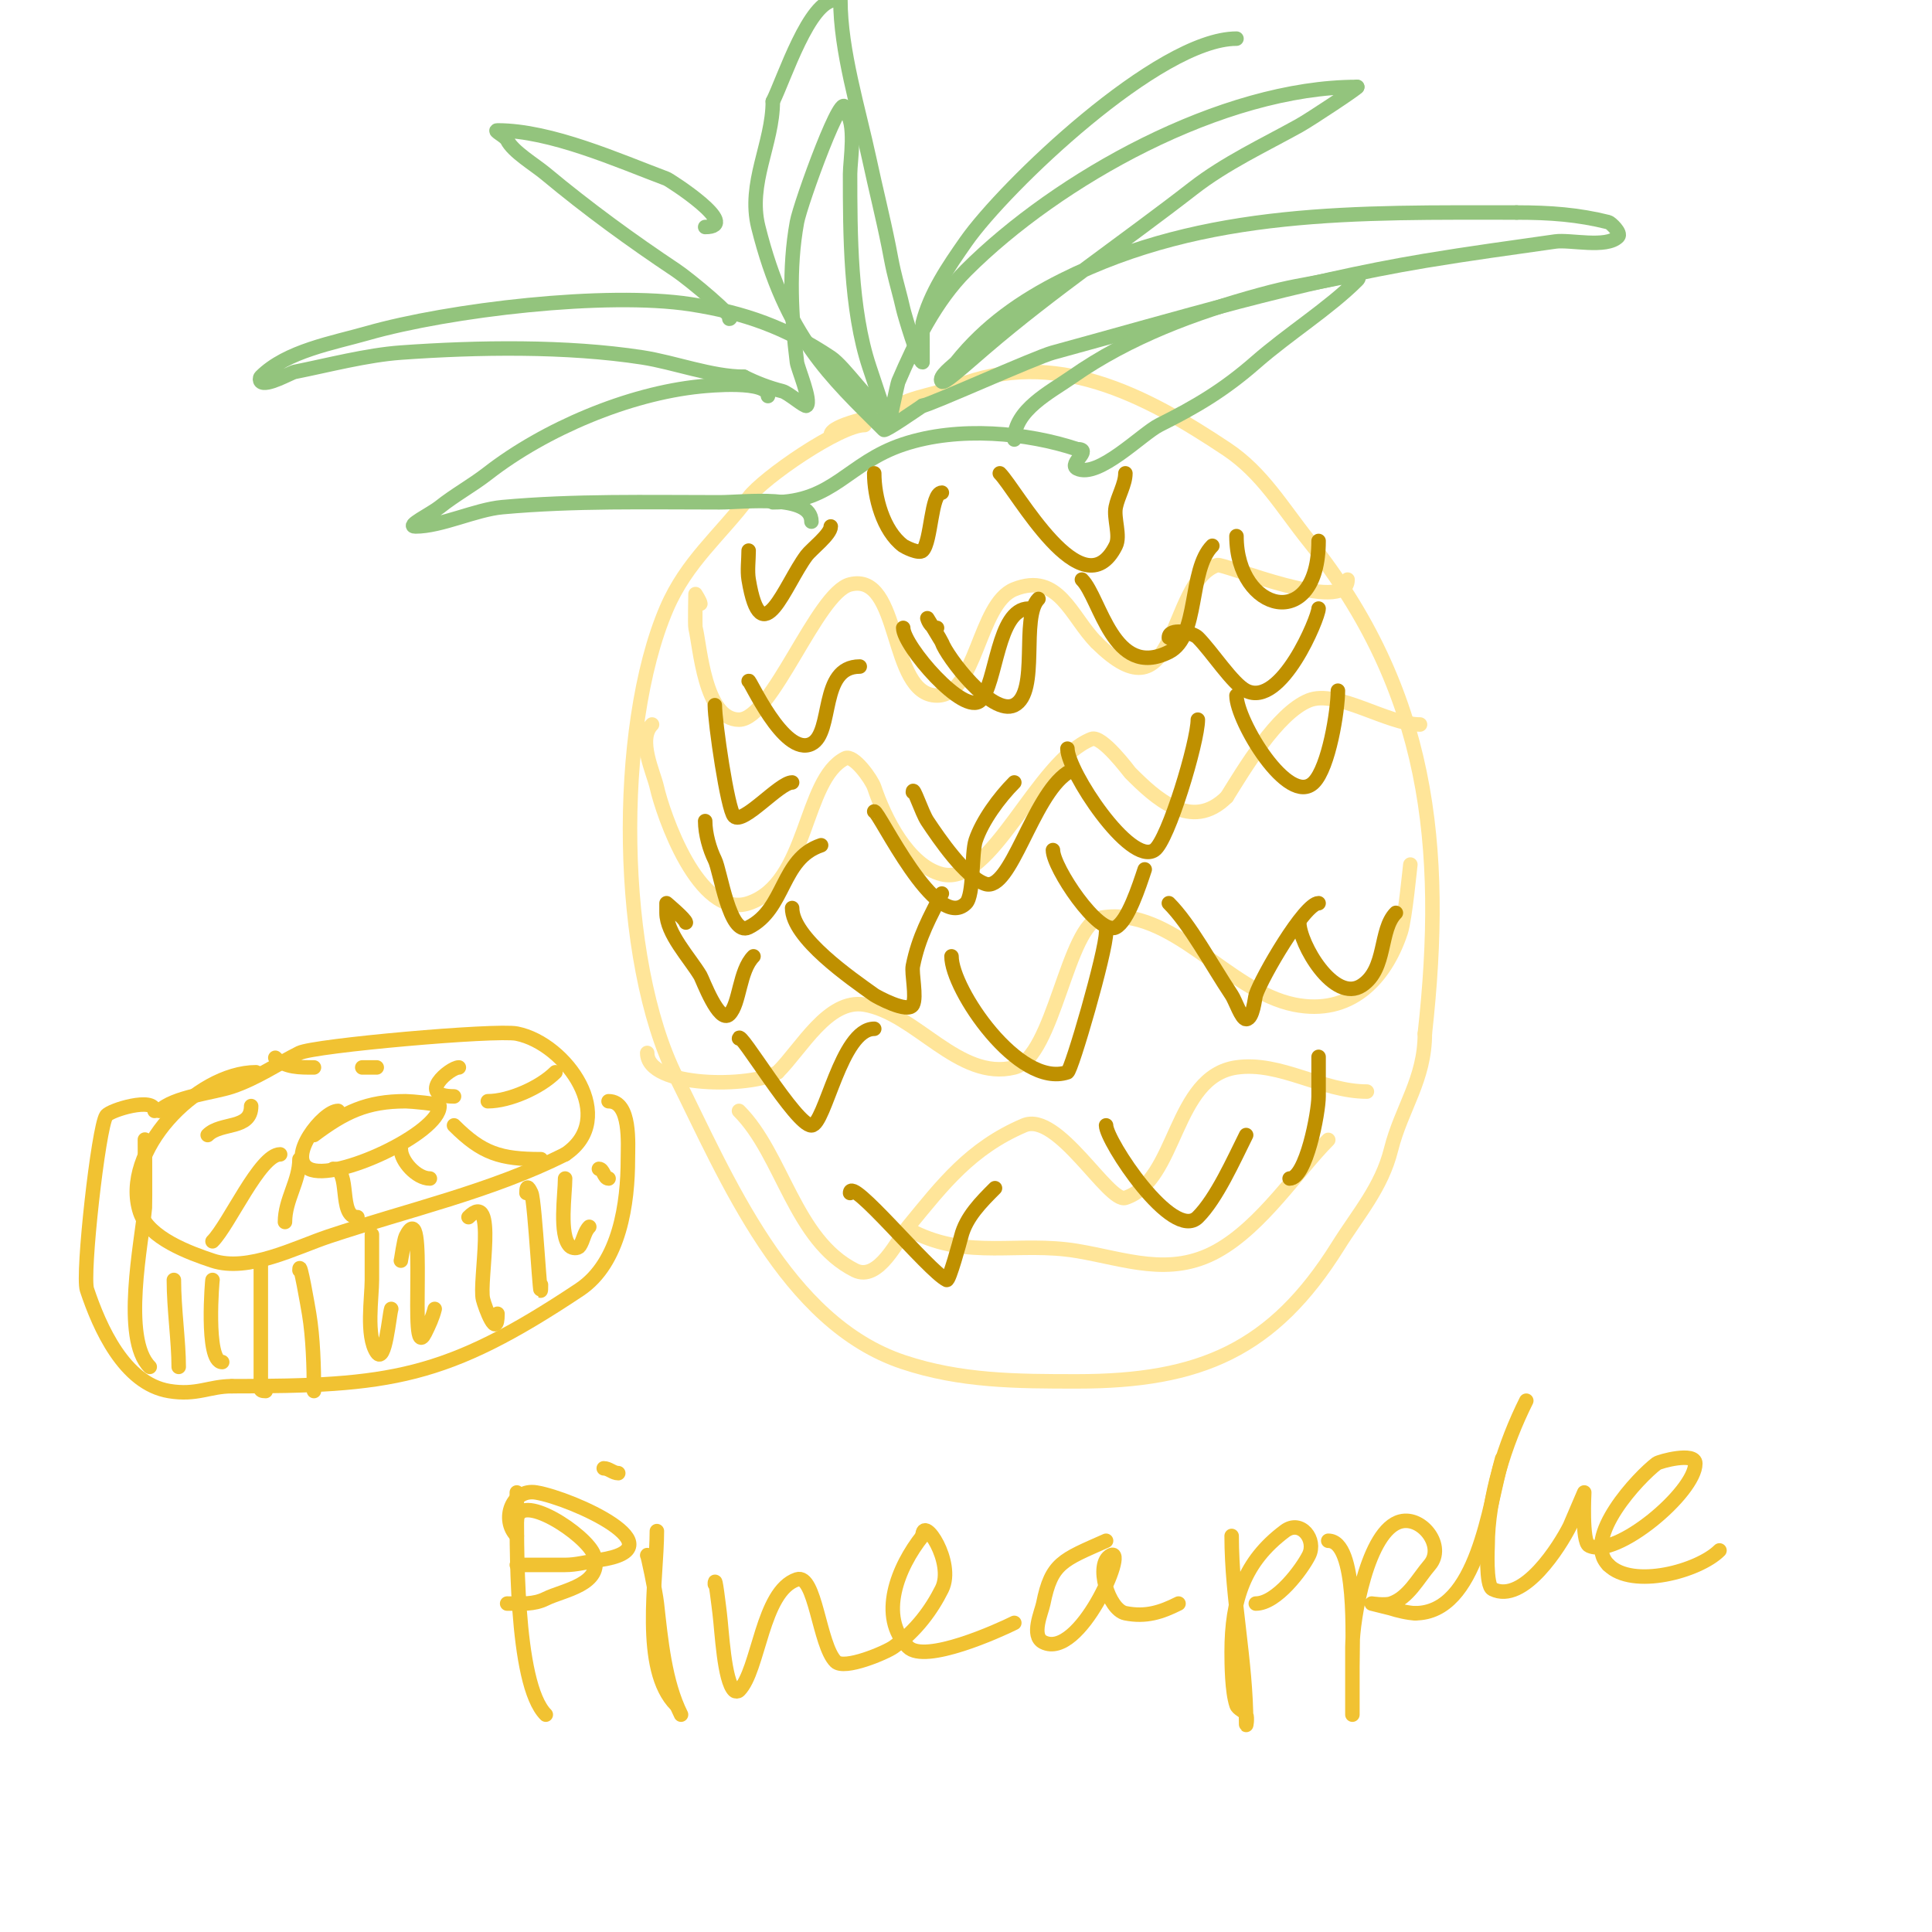 <svg viewBox='0 0 400 400' version='1.1' xmlns='http://www.w3.org/2000/svg' xmlns:xlink='http://www.w3.org/1999/xlink'><g fill='none' stroke='#ffe599' stroke-width='3' stroke-linecap='round' stroke-linejoin='round'><path d='M179,88c-5.145,0 -20.963,10.951 -24,15c-5.902,7.87 -12.82,13.248 -17,23c-10.685,24.931 -10.082,72.835 2,97'/><path d='M140,223c10.393,20.786 22.636,50.879 47,59c11.882,3.961 23.456,4 36,4c25.539,0 40.613,-6.581 54,-28c4.228,-6.766 9.032,-12.126 11,-20c2.144,-8.574 7,-14.481 7,-24'/><path d='M295,214c4.33,-38.971 0.76,-71.05 -24,-102c-5.597,-6.997 -9.622,-14.081 -17,-19c-16.981,-11.321 -35.656,-21.138 -56,-13c-4.857,1.943 -11.219,2.219 -15,6'/><path d='M183,86c-1.544,0 -11,2.043 -11,4'/><path d='M145,125c0,-0.433 -1,-2 -1,-2c0,0 -0.131,6.476 0,7c0.941,3.766 1.867,19 9,19c6.858,0 16.128,-26.282 23,-28c10.719,-2.68 7.88,23 18,23c8.159,0 8.542,-19.017 16,-22c9.225,-3.69 11.766,5.766 17,11'/><path d='M227,133c17.023,17.023 14.636,-12.545 25,-16c1.33,-0.443 27,10.443 27,3'/><path d='M135,150c-3.07,3.07 0.319,9.937 1,13c1.171,5.27 8.611,27.463 19,24c12.325,-4.108 11.313,-25.656 20,-30c1.741,-0.871 5.465,4.396 6,6c2.088,6.264 6.997,16.249 14,18c10.407,2.602 19.479,-23.392 31,-28c2.155,-0.862 7.826,6.826 8,7c5.128,5.128 12.674,12.326 20,5'/><path d='M254,165c3.388,-5.421 10.41,-17.364 17,-20c5.79,-2.316 16.316,5 23,5'/><path d='M292,179c0,-0.277 -1.077,11.231 -2,14c-3.254,9.762 -10.443,17.311 -22,15c-13.927,-2.785 -25.298,-20.45 -40,-18c-7.015,1.169 -9.75,28.938 -18,31c-11.476,2.869 -20.355,-11.226 -31,-13c-7.558,-1.26 -12.992,8.992 -18,14'/><path d='M161,222c-5.309,3.185 -27,3.317 -27,-4'/><path d='M153,230c9.052,9.052 11.505,26.752 24,33c4.914,2.457 8.943,-6.486 11,-9c7.274,-8.891 12.965,-16.271 24,-21c6.987,-2.995 17.533,16.156 21,15c10.785,-3.595 9.892,-25.127 23,-27c9.102,-1.3 17.721,5 27,5'/><path d='M275,236c-6.281,6.281 -13.709,17.838 -23,23c-9.832,5.462 -19.055,1.657 -29,0c-12.237,-2.039 -22.274,1.863 -34,-4'/></g>
<g fill='none' stroke='#93c47d' stroke-width='3' stroke-linecap='round' stroke-linejoin='round'><path d='M182,84c-1.681,0 -7.062,-8.041 -10,-10c-9.201,-6.134 -17.772,-9.273 -29,-11c-17.457,-2.686 -49.985,1.139 -67,6c-7.015,2.004 -16.65,3.65 -22,9c-0.236,0.236 -0.236,0.764 0,1c1.11,1.11 6.153,-1.831 7,-2c6.899,-1.38 14.959,-3.497 22,-4c15.906,-1.136 34.266,-1.421 50,1c6.6,1.015 14.366,4 21,4'/><path d='M154,78c2.547,1.274 5.237,2.309 8,3c1.199,0.3 4.66,3.34 5,3c1.048,-1.048 -1.841,-7.724 -2,-9c-1.181,-9.45 -1.748,-19.385 0,-29c0.712,-3.915 10,-29.507 10,-23'/><path d='M175,23c2.39,2.39 1,10.232 1,13c0,12.307 0.026,28.077 4,40c0.315,0.945 4,12 4,12c0,0 1.809,-8.555 2,-9c3.477,-8.112 7.705,-16.705 14,-23c18.969,-18.969 53.062,-38 81,-38'/><path d='M281,18c0.443,0 -9.727,6.737 -12,8c-7.316,4.065 -15.256,7.755 -22,13c-14.172,11.023 -29.171,21.146 -43,33c-5.006,4.291 -8.492,7.508 -9,7c-0.947,-0.947 2.53,-3.412 3,-4c6.016,-7.52 13.454,-12.727 22,-17c29.588,-14.794 61.205,-14 94,-14'/><path d='M314,44c6.992,0 12.736,0.434 19,2c0.476,0.119 2.744,2.256 2,3c-2.439,2.439 -9.929,0.561 -13,1c-9.02,1.289 -17.869,2.478 -27,4c-26.427,4.405 -51.16,11.953 -77,19c-3.668,1 -25.811,11 -27,11'/><path d='M191,84c-1.179,0.786 -7.699,5.301 -8,5c-11.047,-11.047 -20.299,-19.197 -26,-42c-2.266,-9.062 3,-17.248 3,-26'/><path d='M160,21c2.372,-4.744 7.549,-21 13,-21'/><path d='M174,0c0,10.536 3.772,22.602 6,33c1.287,6.008 2.794,11.969 4,18c0.333,1.667 0.618,3.344 1,5c0.618,2.678 1.404,5.317 2,8c0.25,1.126 3.165,11 4,11c0.023,0 -0.036,-7.856 0,-8c1.565,-6.259 5.339,-11.77 9,-17c7.999,-11.427 39.911,-42 56,-42'/><path d='M256,8'/><path d='M146,47c7.756,0 -7.305,-9.739 -8,-10c-10.019,-3.757 -23.915,-10 -35,-10c-0.943,0 1.578,1.157 2,2c1.223,2.446 5.633,5.027 8,7c8.729,7.274 17.776,13.851 27,20c2.644,1.763 12.58,10 11,10'/><path d='M159,82c0,-3.378 -12.313,-2.169 -14,-2c-14.924,1.492 -32.264,8.872 -44,18c-3.263,2.538 -6.812,4.449 -10,7c-1.667,1.333 -7.134,4 -5,4c5.398,0 12.402,-3.491 18,-4c14.941,-1.358 29.978,-1 45,-1c5.098,0 19,-1.833 19,4'/><path d='M210,91c0,-6.139 7.535,-9.875 12,-13c11.806,-8.264 25.446,-13.303 39,-17c6.277,-1.712 8.517,-1.903 14,-3c0.32,-0.064 7.779,-1.779 6,0c-5.863,5.863 -14.186,11.038 -21,17c-6.575,5.753 -12.314,9.157 -20,13c-3.528,1.764 -12.646,11.177 -17,9c-1.917,-0.958 3.378,-4 0,-4'/><path d='M223,93c-10.268,-3.423 -24.529,-4.824 -36,-1c-11.501,3.834 -14.405,12 -27,12'/></g>
<g fill='none' stroke='#bf9000' stroke-width='3' stroke-linecap='round' stroke-linejoin='round'><path d='M155,141c0,-0.915 7.263,15.869 13,13c4.625,-2.312 1.564,-16 10,-16'/><path d='M187,130c0,3.685 12.618,18.382 16,15c3.339,-3.339 3.436,-19 10,-19'/><path d='M224,120c3.83,3.83 6.474,20.763 18,15c6.364,-3.182 3.997,-16.997 9,-22'/><path d='M256,111c0,15.864 17,20.097 17,1'/><path d='M146,170c0,2.647 0.938,5.876 2,8c1.18,2.36 3.02,15.99 7,14c7.665,-3.832 6.632,-14.211 15,-17'/><path d='M181,168c1.021,0 12.787,25.213 19,19c1.662,-1.662 1.117,-10.351 2,-13c1.345,-4.035 4.858,-8.858 8,-12'/><path d='M221,155c0,4.599 12.945,24.37 18,21c2.838,-1.892 9,-22.411 9,-27'/><path d='M256,144c0,5.215 10.768,23.232 16,18c3.112,-3.112 5,-14.903 5,-19'/><path d='M153,215c0,-2.034 11.778,18 15,18c2.808,0 6.107,-20 13,-20'/><path d='M197,198c0,6.834 13.893,27.369 24,24c0.823,-0.274 8,-24.955 8,-29'/><path d='M242,187c4.389,4.389 8.801,12.702 13,19c0.776,1.164 2.023,5 3,5c1.432,0 1.797,-4.392 2,-5c1.278,-3.833 10.121,-19 13,-19'/><path d='M176,247c0,-3.75 16.139,16.069 20,18c0.504,0.252 2.77,-8.079 3,-9c0.999,-3.998 4.13,-7.13 7,-10'/><path d='M229,233c0,3.185 13.81,24.19 19,19c3.894,-3.894 7.413,-11.827 10,-17'/><path d='M194,130c-1.471,0 -2,-2 -2,-2c0,0 2.916,4.747 3,5c0.934,2.802 10.326,15.337 15,13c5.27,-2.635 1.245,-18.245 5,-22'/><path d='M189,164c0,-1.519 1.841,4.261 3,6c2.442,3.663 7.861,11.62 12,13c5.234,1.745 9.702,-18.135 17,-23'/><path d='M269,191c0,4.311 7.179,16.881 13,13c5.153,-3.435 3.509,-11.509 7,-15'/><path d='M273,219c0,-1.58 0,6.485 0,8c0,3.391 -2.596,17 -6,17'/><path d='M181,98c0,4.818 1.795,11.846 6,15c0.258,0.193 3.238,1.762 4,1c1.841,-1.841 1.727,-12 4,-12'/><path d='M207,98c3.425,3.425 17.125,28.749 24,15c1.049,-2.098 -0.471,-5.643 0,-8c0.447,-2.234 2,-4.776 2,-7'/><path d='M155,114c0,1.893 -0.308,4.15 0,6c2.653,15.92 7.49,1.014 12,-5c0.952,-1.27 5,-4.359 5,-6'/><path d='M142,191c0,-0.64 -4,-4 -4,-4c0,0 0,1.333 0,2c0,4.272 4.772,9.287 7,13c0.444,0.741 3.887,10.113 6,8c2.184,-2.184 2.033,-9.033 5,-12'/><path d='M164,188c0,6.171 12.164,14.546 17,18c0.39,0.279 7.022,3.957 8,2c0.819,-1.638 -0.306,-6.472 0,-8c1.239,-6.194 3.575,-10.15 6,-15'/><path d='M218,176c0,3.598 9.463,17.768 13,16c2.501,-1.25 4.867,-8.6 6,-12'/><path d='M148,146c0,3.523 2.636,21.636 4,23c1.837,1.837 9.375,-7 12,-7'/><path d='M242,132c0,-2.066 4.887,-1.113 6,0c2.914,2.914 7.198,9.599 10,11c7.292,3.646 15,-15.231 15,-17'/></g>
<g fill='none' stroke='#f1c232' stroke-width='3' stroke-linecap='round' stroke-linejoin='round'><path d='M53,222c-12.279,0 -28.167,16.498 -24,29c1.782,5.345 10.248,8.416 15,10c7.35,2.45 17.319,-2.773 24,-5c16.485,-5.495 33.583,-9.291 49,-17'/><path d='M117,239c11.138,-7.425 0.298,-22.94 -10,-25c-4.316,-0.863 -41.954,2.477 -45,4c-4.507,2.254 -8.94,5.313 -14,7c-3.797,1.266 -12.066,2.066 -15,5'/><path d='M32,230c0,-2.958 -9.222,-0.168 -10,1c-1.641,2.462 -5.025,32.924 -4,36c2.613,7.84 7.721,19.453 17,21c5.743,0.957 8.325,-1 13,-1'/><path d='M48,287c32.71,0 44.254,-1.503 72,-20c8.358,-5.572 10,-18.039 10,-27c0,-3.073 0.69,-12 -4,-12'/><path d='M30,236c0,-1.147 0.061,13.325 0,14c-0.638,7.021 -4.852,27.148 1,33'/><path d='M36,265c0,5.992 1,12.689 1,18'/><path d='M44,265c0,-0.688 -1.54,17 2,17'/><path d='M54,262c0,8 0,16 0,24c0,1.333 -0.567,2 1,2'/><path d='M62,263c0,-2.713 1.822,7.93 2,9c0.815,4.891 1,11.046 1,16'/><path d='M77,256c0,-3.129 0,8.659 0,9c0,3.645 -1.272,11.591 1,15c1.735,2.602 2.59,-7.771 3,-9'/><path d='M83,261c0.056,-0.169 0.669,-4.338 1,-5c4.811,-9.622 0.396,27.208 4,20c0.803,-1.606 1.565,-3.259 2,-5'/><path d='M97,252c6.058,-6.058 2.096,13.383 3,17c0.441,1.763 3,8.597 3,3'/><path d='M109,247c0,-2.145 0.653,-0.694 1,0c0.774,1.549 2,25.846 2,19'/><path d='M117,244c0,3.282 -1.302,11.698 1,14c0.471,0.471 1.63,0.555 2,0c0.827,-1.24 0.946,-2.946 2,-4'/><path d='M124,242c0.943,0 1.057,2 2,2'/><path d='M70,230c-3.117,0 -10.702,9.649 -6,12c5.419,2.71 27,-7.44 27,-13c0,-0.485 -5.998,-1 -7,-1c-8.062,0 -12.66,2.245 -19,7'/><path d='M58,239c-4.185,0 -10.564,14.564 -14,18'/><path d='M62,240c0,4.557 -3,8.376 -3,13'/><path d='M69,242c3.732,0 0.944,10 5,10'/><path d='M83,238c0,2.365 3.237,6 6,6'/><path d='M94,233c5.809,5.809 9.586,7 18,7'/><path d='M101,228c4.456,0 10.854,-2.854 14,-6'/><path d='M94,227c-7.968,0 -0.84,-6 1,-6'/><path d='M78,221c-1,0 -2,0 -3,0'/><path d='M65,221c-2.86,0 -5.935,0.065 -8,-2'/><path d='M52,229c0,4.968 -6.245,3.245 -9,6'/><path d='M107,309c0,10.289 -0.456,39.544 6,46'/><path d='M107,318c-3.34,-3.34 -0.989,-9.832 4,-9c7.512,1.252 30.142,11.551 13,14c-2.333,0.333 -4.643,1 -7,1c-3.333,0 -6.667,0 -10,0'/><path d='M128,305c-1.054,0 -1.946,-1 -3,-1'/><path d='M136,317c0,10.028 -3.41,28.59 4,36'/><path d='M148,328c0,-2.468 0.857,4.859 1,6c0.471,3.764 0.91,13.91 3,16c0.236,0.236 0.764,0.236 1,0c4.158,-4.158 4.717,-20.572 12,-23c3.823,-1.274 4.582,13.582 8,17c1.812,1.812 10.427,-1.876 12,-3c4.734,-3.381 7.876,-7.753 10,-12c2.753,-5.507 -4,-15.561 -4,-11'/><path d='M191,318c-5.097,6.372 -9.291,16.709 -3,23c3.519,3.519 18.81,-3.405 22,-5'/><path d='M229,319c-9.029,4.013 -11.311,4.554 -13,13c-0.351,1.755 -2.612,6.694 0,8c7.508,3.754 17.561,-19.781 14,-18c-3.416,1.708 -0.5,11.3 3,12c4.283,0.857 7.469,-0.234 11,-2'/><path d='M255,318c0,13.203 3,25.663 3,39c0,0.667 0.298,-1.404 0,-2c-0.422,-0.843 -1.702,-1.106 -2,-2c-0.938,-2.815 -1,-8.367 -1,-11c0,-10.879 2.593,-18.694 11,-25c3.35,-2.513 6.612,1.776 5,5c-1.438,2.875 -6.673,10 -11,10'/><path d='M275,319c6.062,0 5,20.62 5,26c0,3.333 0,10 0,10c0,0 0,-2.8 0,-3c0,-3.667 0,-7.333 0,-11c0,-5.775 3.126,-24.281 10,-26c4.51,-1.127 9.251,5.207 6,9c-2.454,2.863 -4.422,6.807 -8,8c-1.265,0.422 -4,0 -4,0c0,0 3.922,0.974 4,1c1.215,0.405 3.689,1 5,1'/><path d='M293,334c12.923,0 15.336,-22.676 18,-32'/><path d='M316,290c-4.408,8.817 -8,19.993 -8,30c0,0.164 -0.43,8.285 1,9c6.448,3.224 14.07,-9.141 16,-13c0.096,-0.191 3,-7 3,-7c0,0 -0.544,10.228 1,11c5.536,2.768 22,-11.044 22,-17c0,-2.452 -7.403,-0.448 -8,0c-3.677,2.758 -15.594,15.406 -10,21'/><path d='M333,324c5.022,5.022 18.693,1.307 23,-3'/><path d='M107,315c0,-6.74 14.595,2.785 16,7c2.026,6.078 -6.446,7.223 -10,9c-2.491,1.246 -5.018,1 -8,1'/><path d='M134,322c0,-0.618 1.714,7.429 2,10c0.834,7.505 1.644,16.287 5,23'/></g>
</svg>